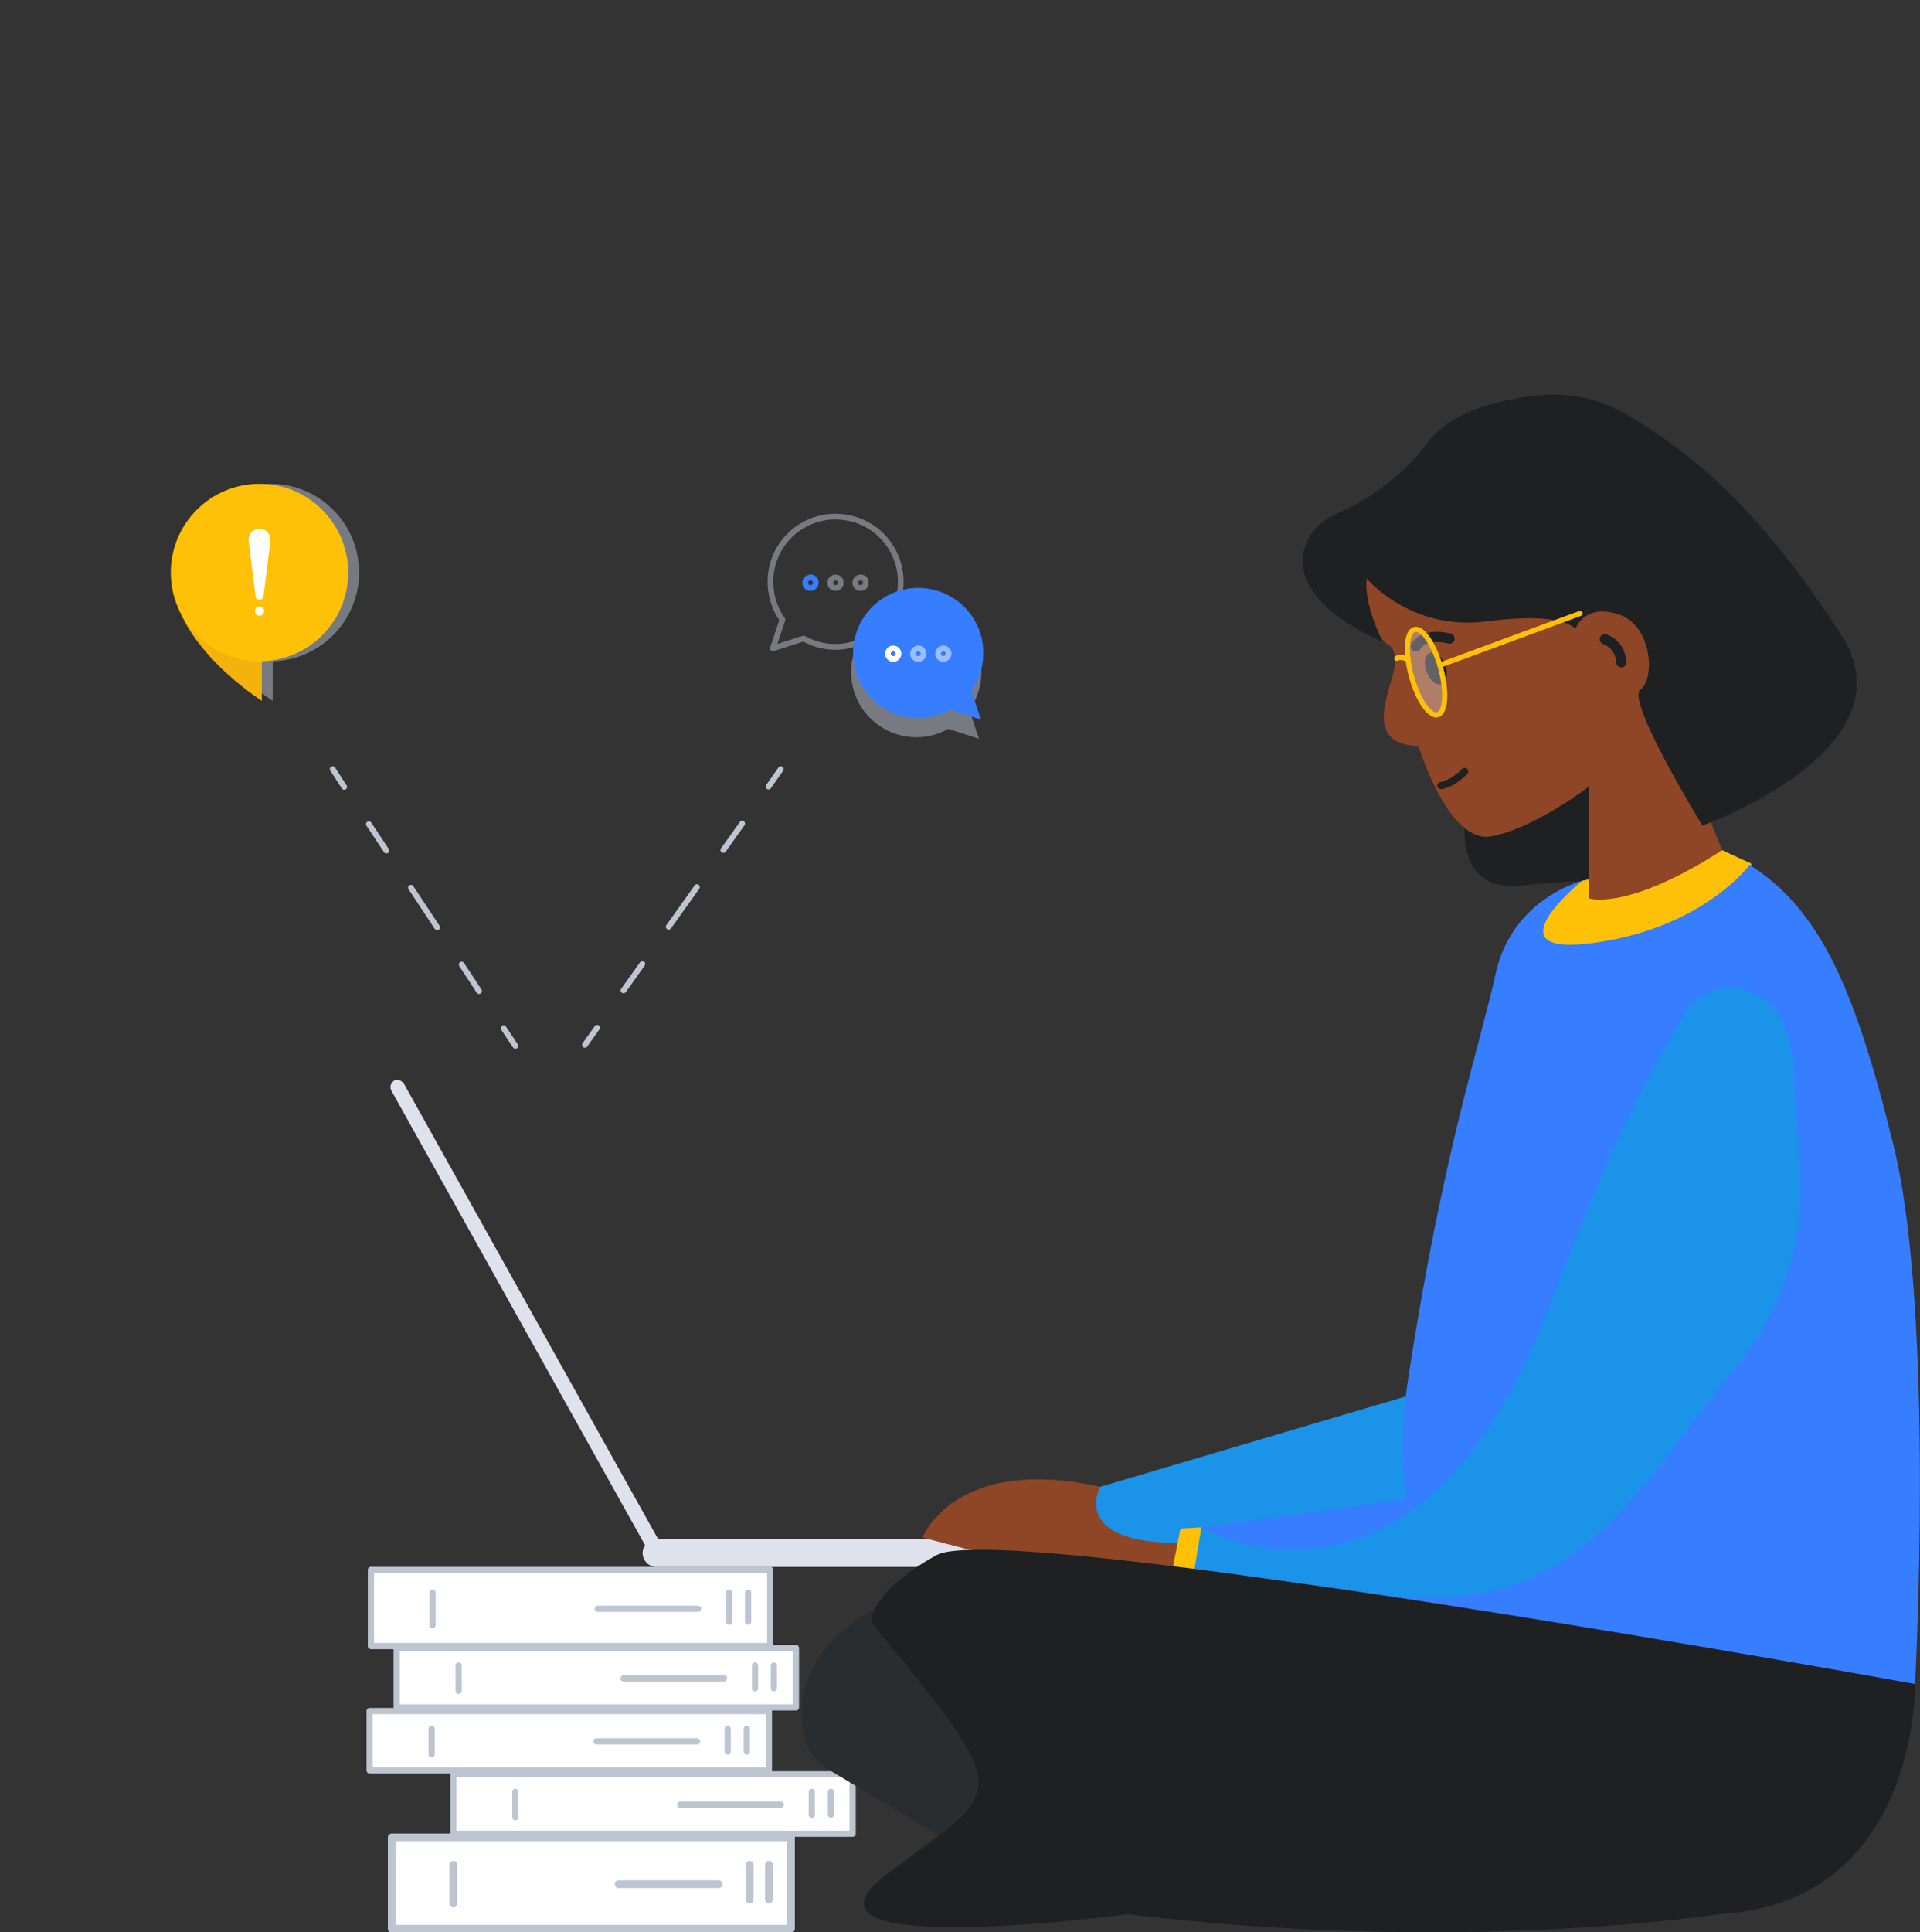 <?xml version="1.0" encoding="utf-8"?>
<!-- Generator: Adobe Illustrator 23.0.0, SVG Export Plug-In . SVG Version: 6.00 Build 0)  -->
<svg xmlns="http://www.w3.org/2000/svg" xmlns:xlink="http://www.w3.org/1999/xlink" x="0px" y="0px"
	 viewBox="0 0 582.3 585.8" style="enable-background:new 0 0 582.3 585.8;" xml:space="preserve">
<rect x="0" y="0" width="582.3" height="585.8" fill="#333333" stroke="none"/>
<style type="text/css">
	.knowledgebase-community-0{fill:#FFFFFF;stroke:#BDC5D1;stroke-width:1.884;stroke-linecap:round;stroke-linejoin:round;stroke-miterlimit:10;}
	.knowledgebase-community-1{fill:#FFFFFF;stroke:#BDC5D1;stroke-width:2.338;stroke-linecap:round;stroke-linejoin:round;stroke-miterlimit:10;}
	.knowledgebase-community-2{fill:#1E2022;}
	.knowledgebase-community-3{fill:#DFE2EC;}
	.knowledgebase-community-4{fill:#8E4626;}
	.knowledgebase-community-5{fill:#19A0FF;}
	.knowledgebase-community-6{opacity:0.1;fill:#1E2022;}
	.knowledgebase-community-7{fill:#377DFF;}
	.knowledgebase-community-8{fill:#FFC107;}
	.knowledgebase-community-9{fill:none;stroke:#1E2022;stroke-width:3.109;stroke-linecap:round;stroke-linejoin:round;stroke-miterlimit:10;}
	.knowledgebase-community-10{fill:none;stroke:#1E2022;stroke-width:2.175;stroke-linecap:round;stroke-linejoin:round;stroke-miterlimit:10;}
	.knowledgebase-community-11{fill:#292D30;}
	.knowledgebase-community-12{fill:#E7EAF3;}
	.knowledgebase-community-13{fill:#FFFFFF;fill-opacity:0.3;stroke:#FFC107;stroke-width:1.555;stroke-linecap:round;stroke-linejoin:round;stroke-miterlimit:10;}
	.knowledgebase-community-14{fill:#FFFFFF;stroke:#FFC107;stroke-width:1.555;stroke-linecap:round;stroke-linejoin:round;stroke-miterlimit:10;}
	.knowledgebase-community-15{fill:none;stroke:#FFC107;stroke-width:1.555;stroke-linecap:round;stroke-linejoin:round;stroke-miterlimit:10;}
	.knowledgebase-community-16{fill:none;stroke:#377DFF;stroke-width:1.73;stroke-linecap:round;stroke-linejoin:round;stroke-miterlimit:10;}
	.knowledgebase-community-17{opacity:0.5;fill:none;stroke:#BDC5D1;stroke-width:1.73;stroke-linecap:round;stroke-linejoin:round;stroke-miterlimit:10;}
	.knowledgebase-community-18{opacity:0.5;fill:#BDC5D1;}
	.knowledgebase-community-19{opacity:0.5;fill:none;stroke:#FFFFFF;stroke-width:1.73;stroke-linecap:round;stroke-linejoin:round;stroke-miterlimit:10;}
	.knowledgebase-community-20{fill:none;stroke:#FFFFFF;stroke-width:1.73;stroke-linecap:round;stroke-linejoin:round;stroke-miterlimit:10;}
	.knowledgebase-community-21{fill:#F4B20C;}
	.knowledgebase-community-22{fill:#FFFFFF;}
	.knowledgebase-community-23{fill:none;stroke:#BDC5D1;stroke-width:1.729;stroke-linecap:round;stroke-miterlimit:10;}
	.knowledgebase-community-24{fill:none;stroke:#BDC5D1;stroke-width:1.729;stroke-linecap:round;stroke-miterlimit:10;stroke-dasharray:9.849,13.789;}
	.knowledgebase-community-25{fill:none;stroke:#BDC5D1;stroke-width:1.729;stroke-linecap:round;stroke-miterlimit:10;stroke-dasharray:14.773,13.789,9.849,13.789;}
	.knowledgebase-community-26{fill:none;stroke:#BDC5D1;stroke-width:1.729;stroke-linecap:round;stroke-miterlimit:10;stroke-dasharray:9.629,13.481;}
	.knowledgebase-community-27{fill:none;stroke:#BDC5D1;stroke-width:1.729;stroke-linecap:round;stroke-miterlimit:10;stroke-dasharray:14.444,13.481,9.629,13.481;}
</style>
<g>
	<rect x="120.3" y="499.7" class="knowledgebase-community-0" width="121.1" height="18"/>
	<line class="knowledgebase-community-0" x1="139.1" y1="505" x2="139.1" y2="512.7"/>
	<line class="knowledgebase-community-0" x1="229" y1="505" x2="229" y2="511.9"/>
	<line class="knowledgebase-community-0" x1="234.7" y1="505" x2="234.7" y2="511.9"/>
	<line class="knowledgebase-community-0" x1="189.1" y1="508.9" x2="219.6" y2="508.9"/>
</g>
<g>
	<rect x="112.5" y="476" class="knowledgebase-community-0" width="121.1" height="23.1"/>
	<line class="knowledgebase-community-0" x1="131.2" y1="482.9" x2="131.2" y2="492.7"/>
	<line class="knowledgebase-community-0" x1="221.1" y1="482.9" x2="221.1" y2="491.7"/>
	<line class="knowledgebase-community-0" x1="226.9" y1="482.9" x2="226.9" y2="491.7"/>
	<line class="knowledgebase-community-0" x1="181.3" y1="487.8" x2="211.7" y2="487.8"/>
</g>
<g>
	<rect x="118.8" y="557.1" class="knowledgebase-community-1" width="121.1" height="27.7"/>
	<line class="knowledgebase-community-1" x1="137.5" y1="565.4" x2="137.5" y2="577.2"/>
	<line class="knowledgebase-community-1" x1="227.4" y1="565.4" x2="227.4" y2="576"/>
	<line class="knowledgebase-community-1" x1="233.2" y1="565.4" x2="233.2" y2="576"/>
	<line class="knowledgebase-community-1" x1="187.6" y1="571.3" x2="218" y2="571.3"/>
</g>
<g>
	<rect x="137.5" y="538" class="knowledgebase-community-0" width="121.1" height="18"/>
	<line class="knowledgebase-community-0" x1="156.3" y1="543.3" x2="156.3" y2="551"/>
	<line class="knowledgebase-community-0" x1="246.2" y1="543.3" x2="246.2" y2="550.2"/>
	<line class="knowledgebase-community-0" x1="252" y1="543.3" x2="252" y2="550.2"/>
	<line class="knowledgebase-community-0" x1="206.3" y1="547.2" x2="236.8" y2="547.2"/>
</g>
<g>
	<rect x="112.1" y="518.8" class="knowledgebase-community-0" width="121.1" height="18"/>
	<line class="knowledgebase-community-0" x1="130.9" y1="524.2" x2="130.9" y2="531.9"/>
	<line class="knowledgebase-community-0" x1="220.7" y1="524.2" x2="220.7" y2="531.1"/>
	<line class="knowledgebase-community-0" x1="226.5" y1="524.2" x2="226.5" y2="531.1"/>
	<line class="knowledgebase-community-0" x1="180.9" y1="528" x2="211.4" y2="528"/>
</g>
<path class="knowledgebase-community-2" d="M444.4,248.9c0,0-3.5,21.7,17.1,19.6c20.5-2.1,34.7-1.9,34.7-1.9l-5.2-41.8L444.4,248.9z"/>
<path class="knowledgebase-community-3" d="M200.9,472L200.9,472c-1.5,0.7-3,0.7-3.7-0.7l-78.5-140.6c-0.7-1.5,0-2.2,0.7-3l0,0c1.5-0.7,2.2,0,3,0.7
	L200.9,469C202.4,469.8,201.6,471.3,200.9,472z"/>
<path class="knowledgebase-community-3" d="M366.2,475.1H199.1c-2.3,0-4.2-1.9-4.2-4.2l0,0c0-2.3,1.9-4.2,4.2-4.2h167.1c2.3,0,4.2,1.9,4.2,4.2l0,0
	C370.4,473.3,368.5,475.1,366.2,475.1z"/>
<path class="knowledgebase-community-4" d="M279.8,466.2c0,0,9.5-24.8,52.9-15.6c43.4,9.2,25.3,24.5,25.3,24.5l-64-5.2L279.8,466.2z"/>
<path class="knowledgebase-community-5 fill-primary-lighter" d="M436.2,420.5l-102.5,30.3c0,0-10.3,18.6,28.5,16.9s82.5-19.1,82.5-19.1L436.2,420.5z"/>
<path class="knowledgebase-community-6" d="M436.2,420.5l-102.5,30.3c0,0-10.3,18.6,28.5,16.9s82.5-19.1,82.5-19.1L436.2,420.5z"/>
<path class="knowledgebase-community-7 fill-primary" d="M479.8,267.1c0,0-21.2,5.3-26.2,28.1c-5,22.8-15.7,52.9-26.3,121.3s26.2,79.2,26.2,79.2s52.1,17.3,78.8,15
	c26.6-2.3,48.5,0,48.5,0s6.1-111.9-6.5-163.3s-24.2-77.1-51.9-89.5L479.8,267.1z"/>
<path class="knowledgebase-community-8" d="M479.8,267.1c0,0-29.1,23.5,4.2,18.7s47-24,47-24l-8.7-4L479.8,267.1z"/>
<path class="knowledgebase-community-4" d="M420.6,195.3c0,0,4,1,1.9,9c-2.1,8.1-7.9,21.5,7.7,21.9c0,0,9,29.7,22,27.4c13-2.3,29.7-15.1,29.7-15.1v33.9
	c0,0,11.5,4,40.4-14.6c0,0-14.4-37.7-25.1-44.9l12.8-14.7L486.3,168h-75.4C410.9,168,406.8,181.2,420.6,195.3z"/>
<path class="knowledgebase-community-2" d="M414.5,175.4c0,0,13.3,16.1,36.5,13c23.3-3.1,26.8,2.3,26.8,2.3s2.4-7.7,12.9-4.5c10.5,3.3,11.3,19.7,6.8,22.9
	s18.8,41.2,18.8,41.2s64.9-23.1,41.9-58.2c-20.2-30.8-38.8-51.3-65.4-66.7c-8-4.6-17.3-6.5-26.5-5.5c-11.4,1.2-26.3,4.7-33.4,14.4
	c-8.9,12.1-21.4,18.8-27.8,21.6c-4.8,2.1-8.6,6.2-9.7,11.3c-1.5,7.2,1.9,17.4,24,27.5C419.5,194.7,413.5,183.5,414.5,175.4z"/>
<path class="knowledgebase-community-9" d="M429.4,196c0,0,2.2-4.3,10.2-2.4"/>
<path class="knowledgebase-community-10" d="M444.2,233.9c0,0-3.4,3.7-7.2,4.3"/>
<ellipse transform="matrix(0.934 -0.357 0.357 0.934 -43.68 168.748)" class="knowledgebase-community-2" cx="435.5" cy="202.8" rx="3" ry="5.1"/>
<polygon class="knowledgebase-community-7 fill-primary" points="364.4,463.1 360.8,485.1 359.8,491.5 465.3,499.2 469.2,448.6 "/>
<path class="knowledgebase-community-11" d="M268,486.4c0,0-31.9,13.7-23.5,42c0.9,3.2,3.1,5.9,5.9,7.6l38.1,22.9l20.3-31L268,486.4z"/>
<polygon class="knowledgebase-community-8" points="353.9,484.4 358,463.5 364.4,463.1 360.8,485.1 "/>
<path class="knowledgebase-community-2" d="M580.8,510.6c0,0,1.2,66.7-59.8,69.8c0,0-77.4,12.3-179,0c0,0-108.5,14.6-72.8-12.3s39.5-21.9-5-76.3
	c0,0-0.4-9.2,19.9-20.3C304.5,460.4,580.8,510.6,580.8,510.6z"/>
<path class="knowledgebase-community-5 fill-primary-lighter" d="M364.4,463.1c0,0,65.2,38.6,105.7-67.2c10-26.1,20.3-52.7,34.4-77c3.9-6.8,7.5-16,15.6-18.6
	c8.4-2.7,17.3,2.3,20.8,10.2c3.3,7.4,3,15.9,3.6,23.8c0.9,13.5,2.8,27,0.4,40.4c-2.2,12.3-7.1,24.1-14.4,34.3
	c-1.2,1.7-2.4,3.3-3.7,4.9c-30.7,37.6-48.1,77.9-108.5,69.5s-56-7.9-56-7.9L364.4,463.1z"/>
<path class="knowledgebase-community-6" d="M364.4,463.1c0,0,65.2,38.6,105.7-67.2c10-26.1,20.3-52.7,34.4-77c3.9-6.8,7.5-16,15.6-18.6
	c8.4-2.7,17.3,2.3,20.8,10.2c3.3,7.4,3,15.9,3.6,23.8c0.9,13.5,2.8,27,0.4,40.4c-2.2,12.3-7.1,24.1-14.4,34.3
	c-1.2,1.7-2.4,3.3-3.7,4.9c-30.7,37.6-48.1,77.9-108.5,69.5s-56-7.9-56-7.9L364.4,463.1z"/>
<polygon class="knowledgebase-community-12" points="531,261.7 531.2,262.5 530.7,262.2 "/>
<path class="knowledgebase-community-9" d="M486.7,193.8c0,0,4.7,1.4,5,7"/>
<ellipse transform="matrix(0.965 -0.262 0.262 0.965 -38.299 120.345)" class="knowledgebase-community-13" cx="432.5" cy="203.9" rx="4.6" ry="13.4"/>
<line class="knowledgebase-community-14" x1="436.9" y1="201.6" x2="479.2" y2="186"/>
<path class="knowledgebase-community-15" d="M427.1,200c0,0-2.1-1.2-3.5-0.4"/>
<path class="knowledgebase-community-16" d="M247.4,176.7c0,0.9-0.7,1.6-1.6,1.6c-0.9,0-1.6-0.7-1.6-1.6c0-0.9,0.7-1.6,1.6-1.6
	C246.7,175,247.4,175.7,247.4,176.7z"/>
<path class="knowledgebase-community-17" d="M255,176.7c0,0.9-0.7,1.6-1.6,1.6c-0.9,0-1.6-0.7-1.6-1.6c0-0.9,0.7-1.6,1.6-1.6S255,175.7,255,176.7z"/>
<path class="knowledgebase-community-17" d="M262.6,176.7c0,0.9-0.7,1.6-1.6,1.6s-1.6-0.7-1.6-1.6c0-0.9,0.7-1.6,1.6-1.6
	C261.9,175,262.6,175.7,262.6,176.7z"/>
<path class="knowledgebase-community-17" d="M292.4,190.8c0.5,0.8,0.8,1.7,1.1,2.6"/>
<path class="knowledgebase-community-17" d="M275.6,182.9c5.6-1,11.1,1,14.6,5"/>
<path class="knowledgebase-community-17" d="M273,179c1.4-10.3-5.5-20.1-15.9-22c-10.7-2.1-21.1,5-23.1,15.7c-1,5.5,0.3,11,3.3,15.2l-2.9,8.7l9.3-3
	c1.8,1,3.9,1.8,6,2.2c3.2,0.6,6.3,0.4,9.2-0.5"/>
<path class="knowledgebase-community-18" d="M274.2,184.4c10.7-2,21.1,5,23.1,15.7c1,5.5-0.3,11-3.3,15.2l2.9,8.7l-9.3-3c-1.8,1-3.9,1.8-6,2.2
	c-10.7,2-21.1-5-23.1-15.7C256.4,196.8,263.5,186.5,274.2,184.4z"/>
<path class="knowledgebase-community-7" d="M274.8,178.6c10.7-2,21.1,5,23.1,15.7c1,5.5-0.3,11-3.3,15.2l2.9,8.7l-9.3-3c-1.8,1-3.9,1.8-6,2.2
	c-10.7,2-21.1-5-23.1-15.7C257,191,264.1,180.6,274.8,178.6z"/>
<circle class="knowledgebase-community-19" cx="286.1" cy="198.2" r="1.6"/>
<circle class="knowledgebase-community-19" cx="278.5" cy="198.2" r="1.6"/>
<circle class="knowledgebase-community-20" cx="270.9" cy="198.2" r="1.6"/>
<path class="knowledgebase-community-18" d="M108.9,173.6c0-14.9-12-26.9-26.9-26.9c-14.9,0-26.9,12-26.9,26.9c0,4.6,1.1,8.9,3.2,12.7
	c6.7,14.9,24.4,26.2,24.4,26.2V202v-1.5C97.2,200.1,108.9,188.2,108.9,173.6z"/>
<path class="knowledgebase-community-21" d="M79.4,202v10.5c0,0-25.8-16.4-26.9-35.8h26.9V202z"/>
<circle class="knowledgebase-community-8" cx="78.7" cy="173.6" r="26.9"/>
<path class="knowledgebase-community-22" d="M78.7,160.3L78.7,160.3c-2,0-3.5,1.7-3.3,3.7l2.1,16.8c0.2,1.4,2.2,1.4,2.4,0L82,164
	C82.2,162.1,80.7,160.3,78.7,160.3L78.7,160.3z"/>
<circle class="knowledgebase-community-22" cx="78.7" cy="185.3" r="1.4"/>
<g>
	<g>
		<line class="knowledgebase-community-23" x1="177.4" y1="316.8" x2="181.1" y2="311.6"/>
		<line class="knowledgebase-community-24" x1="189.1" y1="300.3" x2="198.8" y2="286.7"/>
		<line class="knowledgebase-community-25" x1="202.8" y1="281" x2="229.1" y2="244.1"/>
		<line class="knowledgebase-community-23" x1="233.1" y1="238.5" x2="236.8" y2="233.2"/>
	</g>
</g>
<g>
	<g>
		<line class="knowledgebase-community-23" x1="156.3" y1="317.1" x2="152.7" y2="311.7"/>
		<line class="knowledgebase-community-26" x1="145.3" y1="300.5" x2="136.3" y2="286.8"/>
		<line class="knowledgebase-community-27" x1="132.6" y1="281.2" x2="108.1" y2="244.2"/>
		<line class="knowledgebase-community-23" x1="104.4" y1="238.6" x2="100.9" y2="233.2"/>
	</g>
</g>
</svg>
